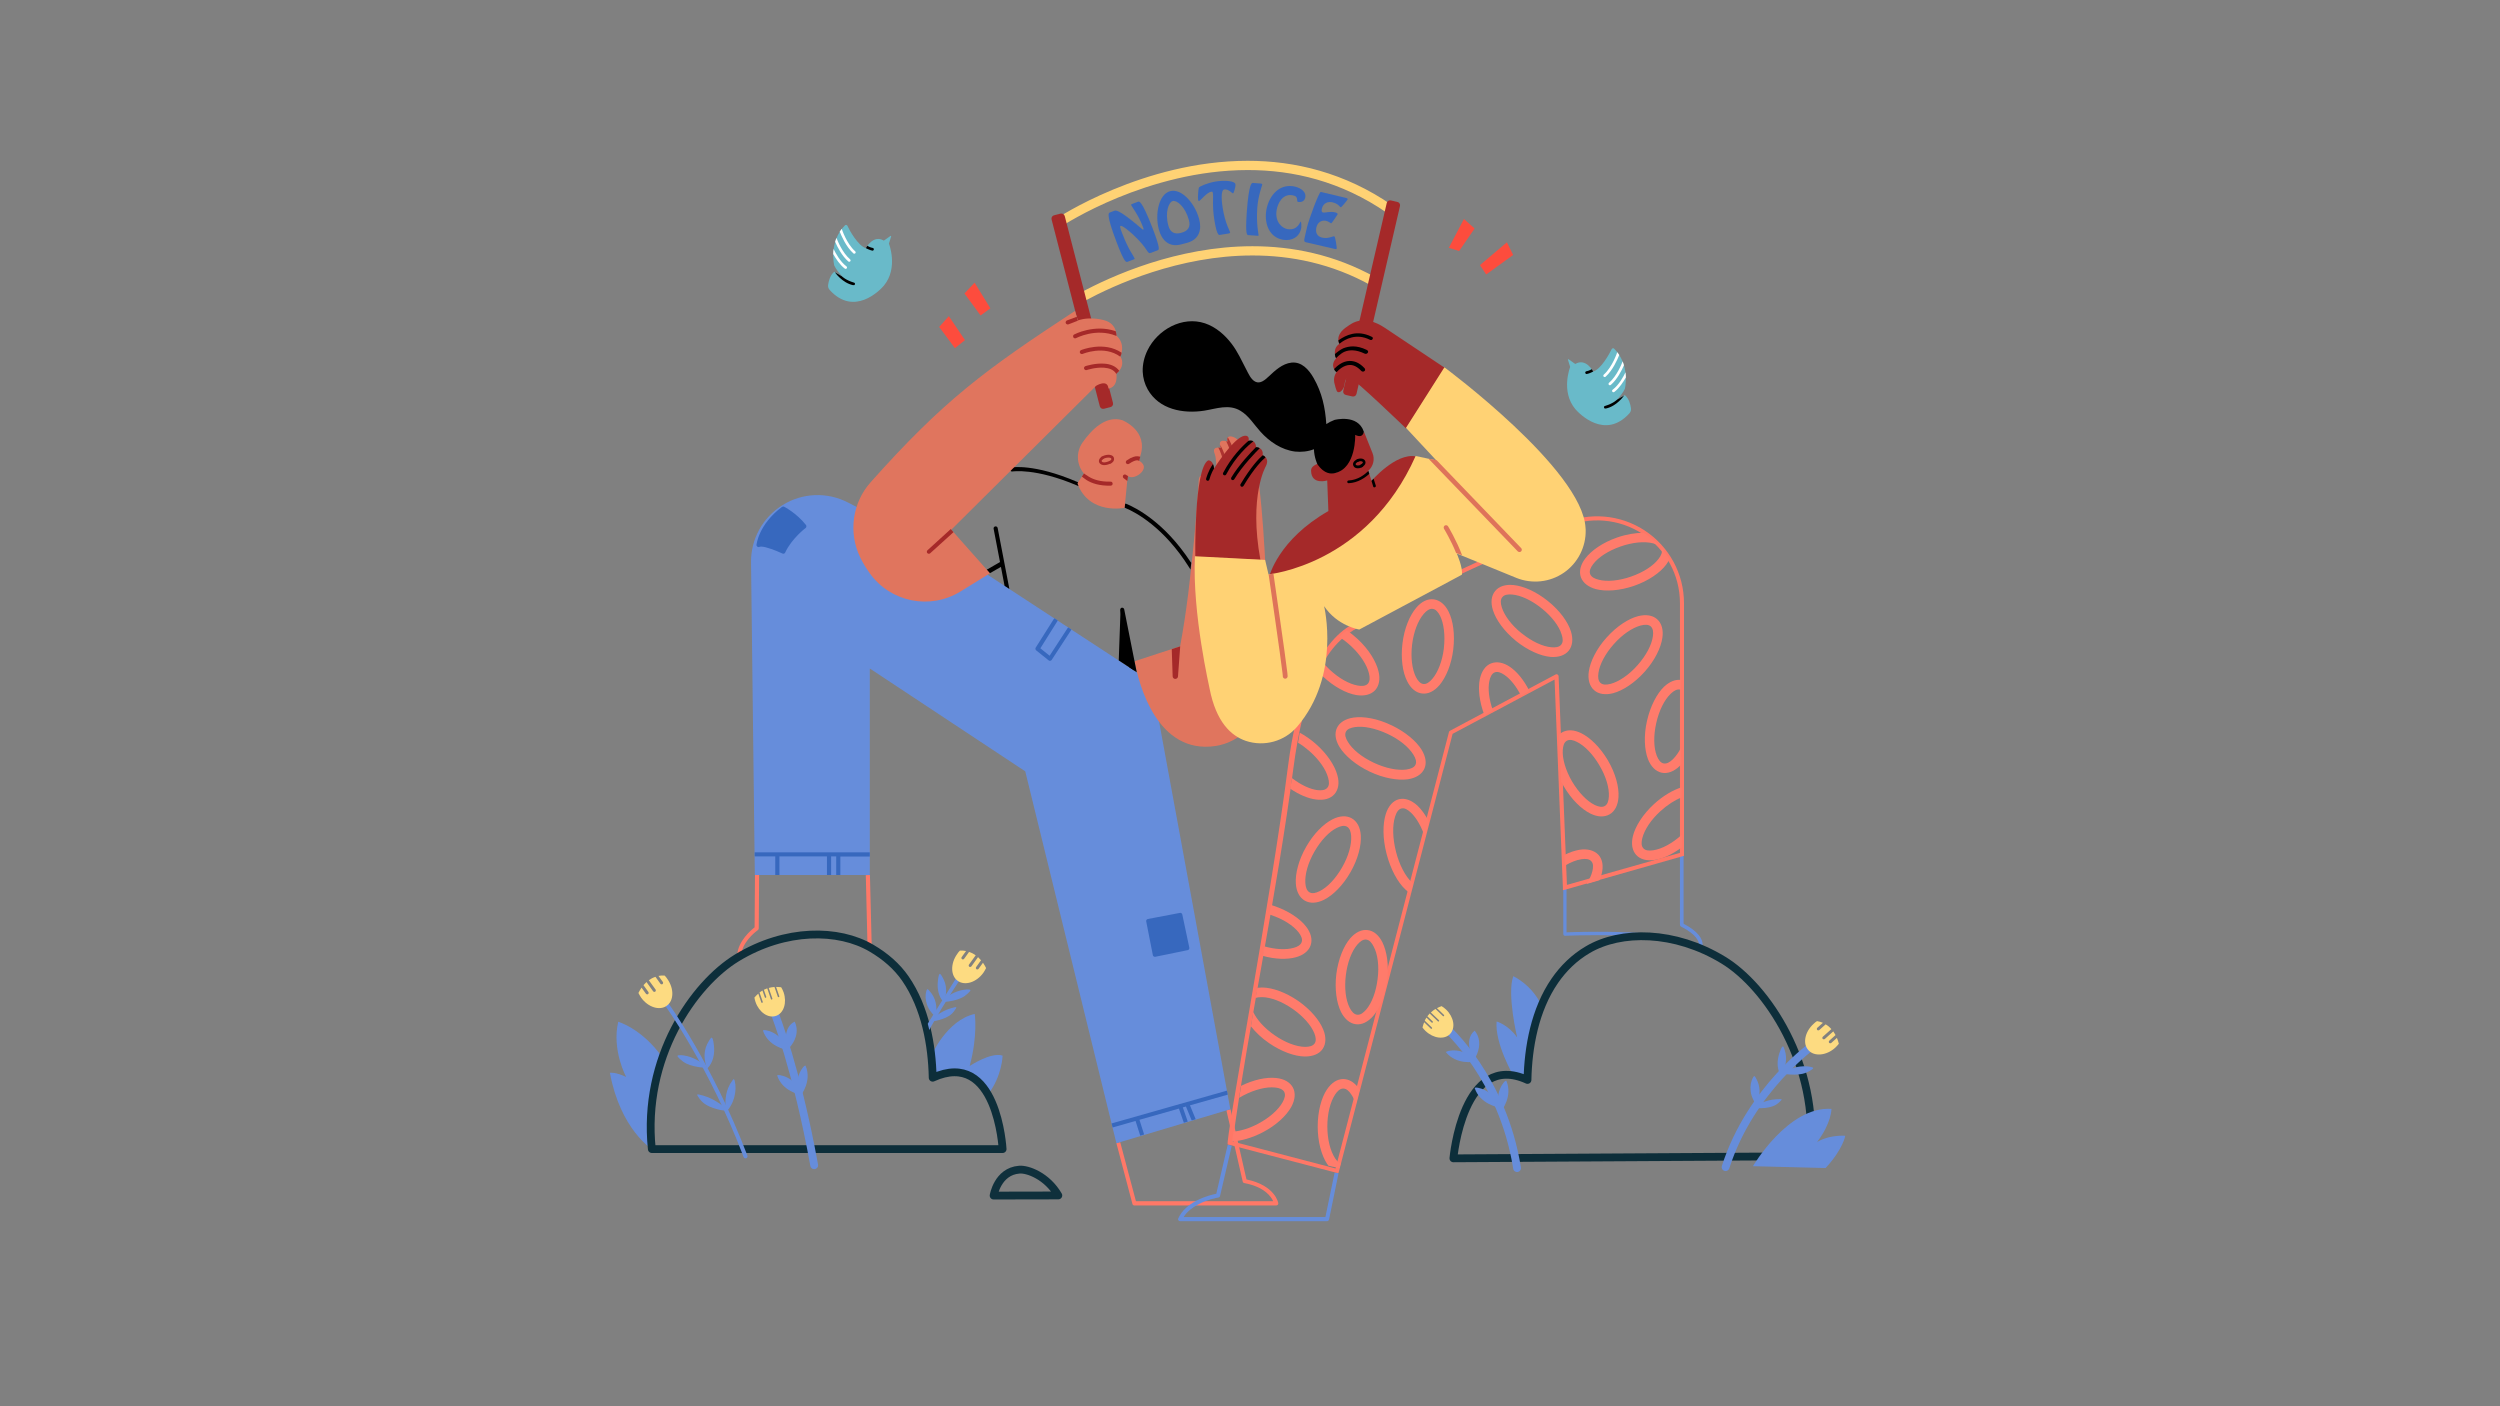 <?xml version="1.0" encoding="utf-8"?>
<!-- Generator: Adobe Illustrator 21.0.2, SVG Export Plug-In . SVG Version: 6.00 Build 0)  -->
<svg version="1.1" id="Layer_1" xmlns:serif="http://www.serif.com/"
	 xmlns="http://www.w3.org/2000/svg" xmlns:xlink="http://www.w3.org/1999/xlink" x="0px" y="0px" viewBox="0 0 1920 1080"
	 style="enable-background:new 0 0 1920 1080;" xml:space="preserve">
<rect x="0" y="0" width="1920" height="1080" fill="#808080" stroke="none"/>
<style type="text/css">
	.st0{fill:#FFD274;}
	.st1{fill:#A52929;}
	.st2{fill:#69BAC9;}
	.st3{fill:#FFFFFF;}
	.st4{fill:#FF7867;}
	.st5{fill:#668DDB;}
	.st6{fill:#3768BE;}
	.st7{fill:#E0755E;}
	.st8{fill:#A52929;fill-opacity:0.86;}
	.st9{fill:#FF7766;}
	.st10{fill:#FF7B6B;}
	.st11{fill:#DE735A;}
	.st12{fill:none;stroke:#0D2E3A;stroke-width:6;stroke-linecap:round;stroke-linejoin:round;stroke-miterlimit:2.287;}
	.st13{fill:none;stroke:#0F303C;stroke-width:6;stroke-linecap:round;stroke-linejoin:round;stroke-miterlimit:2.287;}
	.st14{fill:none;stroke:#668DDB;stroke-width:6;stroke-linecap:round;stroke-linejoin:round;stroke-miterlimit:2.287;}
	.st15{fill:#FDDB81;}
	.st16{fill:#FD4C3D;}
</style>
<g id="SIGN">
	<g>
		<path class="st0" d="M815,174L815,174c0.9-0.6,17.5-11.5,43.5-22.2c26-10.7,61.4-21.2,99.8-21.2c17.3,0,35.2,2.1,53.2,7.3
			c18,5.2,36.1,13.4,53.7,25.6c1.6,1.1,3.8,0.7,4.9-0.9c1.1-1.6,0.7-3.8-0.9-4.9c-18.3-12.7-37.1-21.2-55.8-26.6
			c-18.7-5.4-37.3-7.6-55.1-7.6c-40.3,0-77,11.1-103.7,22.2c-26.7,11.1-43.3,22.2-43.4,22.3c-1.6,1.1-2,3.2-1,4.9
			C811.2,174.6,813.4,175.1,815,174L815,174z"/>
		<path class="st0" d="M832.7,231.3c11.7-6.3,29.9-15.1,52.3-22.3c22.4-7.2,48.8-12.8,76.9-12.8c29.5,0,60.7,6.1,91.1,23
			c1.7,0.9,3.8,0.3,4.8-1.4c0.9-1.7,0.3-3.8-1.4-4.8c-31.6-17.6-64.1-23.9-94.5-23.9c-29,0-56.2,5.8-79,13.1
			c-22.9,7.4-41.5,16.3-53.4,22.8c-1.7,0.9-2.3,3-1.4,4.7C828.8,231.6,831,232.2,832.7,231.3L832.7,231.3z"/>
	</g>
	<g transform="matrix(-0.77,-0.178,-0.258,1.114,2505.63,138.586)">
		<path class="st1" d="M1770.9,298.5c0-1.3-1.5-2.3-3.3-2.3h-6.6c-1.8,0-3.3,1-3.3,2.3V428c0,1.3,1.5,2.3,3.3,2.3h6.6
			c1.8,0,3.3-1,3.3-2.3V298.5z"/>
	</g>
	<g transform="matrix(0.766,-0.197,0.286,1.108,150.538,181.221)">
		<path class="st1" d="M821.6,132.3c0-1.3-1.5-2.3-3.3-2.3h-6.6c-1.8,0-3.3,1-3.3,2.3v129.5c0,1.3,1.5,2.3,3.3,2.3h6.6
			c1.8,0,3.3-1,3.3-2.3V132.3z"/>
	</g>
</g>
<g id="BIRD-2" serif:id="BIRD 2">
	<path class="st2" d="M665,190.6c0,0,5.5-10.7,13.8-5.8c0,0,3.4-2.4,5.1-3.6c0.1-0.1,0.3-0.1,0.4,0c0.1,0.1,0.2,0.3,0.1,0.4
		c-0.6,1.9-1.7,5.5-1.7,5.5s7.4,18.7-3.9,32.3c-3.3,3.9-23,23.8-41.6,3.3c-1-1.1-1.4-2.5-1.2-3.9c0.4-2.8,1.5-7.4,4.7-10.1l6.1,3.6
		c-2.3-2.6-4.6-5.2-6.1-8.4c0,0-4.5-18.1,8.3-30.9c0.2-0.2,0.6-0.3,0.9-0.3c0.3,0.1,0.6,0.3,0.8,0.5
		C652.5,177.1,659,188.8,665,190.6z"/>
	<path class="st3" d="M640.2,191.2c1.5,3.2,5,9.7,9.9,13.4c0.5,0.4,0.5,1,0.2,1.5c-0.4,0.5-1,0.5-1.5,0.2c-3.9-3-6.9-7.7-8.9-11.2
		C639.9,193.7,640,192.4,640.2,191.2z M642.4,182.7c0.7,1.9,4.5,11.4,10.5,16.5c0.4,0.4,0.5,1,0.1,1.5c-0.4,0.4-1,0.5-1.5,0.1
		c-4.9-4.2-8.5-11.3-10.1-15.1C641.6,184.7,642,183.7,642.4,182.7z M646.4,175.8c0,0,0,0.1,0.1,0.1c0,0,3.6,11.2,10.3,17.1
		c0.4,0.4,0.5,1.1,0.1,1.5c-0.4,0.4-1.1,0.5-1.5,0.1c-5.6-5-9.2-13.5-10.5-16.7C645.5,177.1,646,176.4,646.4,175.8z"/>
	<path d="M665,190.6l1.1-1.8c0,0,2.2,1.3,4.1,1.6c0.6,0.1,1,0.6,0.9,1.2c-0.1,0.6-0.6,1-1.2,0.9C667.9,192.1,665,190.6,665,190.6z"
		/>
	<path d="M641.2,209.1c0,0,5.5,8.1,13.9,9.9c0.6,0.1,1.2,0.1,1.4-0.5c0.3-0.5,0.1-1.3-0.5-1.4c-6.7-2-9.4-4.9-9.4-4.9L641.2,209.1z"
		/>
</g>
<g id="BIRD-1" transform="matrix(-1,0,0,1,2672.39,179.726)" serif:id="BIRD 1">
	<path class="st2" d="M1448.8,105.6c0,0,5.5-10.7,13.8-5.8c0,0,3.4-2.4,5.1-3.6c0.1-0.1,0.3-0.1,0.4,0s0.2,0.3,0.1,0.4
		c-0.6,1.9-1.7,5.5-1.7,5.5s7.4,18.7-3.9,32.3c-3.3,3.9-23,23.8-41.6,3.3c-1-1.1-1.4-2.5-1.2-3.9c0.4-2.8,1.5-7.4,4.7-10.1l6.1,3.6
		c-2.3-2.6-4.6-5.2-6.1-8.4c0,0-4.5-18.1,8.3-30.9c0.2-0.2,0.6-0.3,0.9-0.3c0.3,0.1,0.6,0.3,0.8,0.5
		C1436.4,92.1,1442.8,103.8,1448.8,105.6z"/>
	<path class="st3" d="M1424,106.2c1.5,3.2,5,9.7,9.9,13.4c0.5,0.4,0.5,1,0.2,1.5c-0.4,0.5-1,0.5-1.5,0.2c-3.9-3-6.9-7.7-8.9-11.2
		C1423.7,108.7,1423.9,107.5,1424,106.2z M1426.2,97.8c0.7,1.9,4.5,11.4,10.5,16.5c0.4,0.4,0.5,1,0.1,1.5c-0.4,0.4-1,0.5-1.5,0.1
		c-4.9-4.2-8.5-11.3-10.1-15.1C1425.5,99.7,1425.8,98.7,1426.2,97.8z M1430.3,90.8c0,0,0,0.1,0.1,0.1c0,0,3.6,11.2,10.3,17.1
		c0.4,0.4,0.5,1.1,0.1,1.5c-0.4,0.4-1.1,0.5-1.5,0.1c-5.6-5-9.2-13.5-10.5-16.7C1429.3,92.1,1429.8,91.4,1430.3,90.8z"/>
	<path d="M1448.8,105.6l1.1-1.8c0,0,2.2,1.3,4.1,1.6c0.6,0.1,1,0.6,0.9,1.2c-0.1,0.6-0.6,1-1.2,0.9
		C1451.7,107.2,1448.8,105.6,1448.8,105.6z"/>
	<path d="M1425.1,124.1c0,0,5.5,8.1,13.9,9.9c0.6,0.1,1.2,0.1,1.4-0.5c0.3-0.5,0.1-1.3-0.5-1.4c-6.7-2-9.4-4.9-9.4-4.9L1425.1,124.1
		z"/>
</g>
<g id="MAN">
	<g>
		<g transform="matrix(0.966,0,0,1,23.985,-4.294)">
			<path class="st4" d="M575.1,716.5l0.3-40.2h3.3l-0.3,41c0,0.5-0.3,1-0.7,1.3c0,0-10.2,6.8-12.7,16.2
				c22.3-10.3,37.2-14.1,57.7-14.8c13.8-0.5,27.5,2.8,42.1,8.3l-1.3-51.9l3.3-0.1l1.4,54.3c0,0.5-0.2,1-0.7,1.3
				c-0.5,0.3-1,0.4-1.5,0.2c-15.1-5.8-29-9.5-43.1-8.9c-20.9,0.8-35.9,4.8-59.3,15.9c-0.5,0.2-1.2,0.2-1.6-0.1
				c-0.5-0.3-0.8-0.9-0.7-1.4C562,727,572.3,718.6,575.1,716.5z"/>
		</g>
		<path class="st4" d="M977.8,922.5c-1.6-3.5-6.7-11-22.2-13.9c-0.6-0.1-1.1-0.6-1.2-1.2l-12.5-54.6l3.1-0.9l12.3,53.9
			c22.2,4.6,24.4,18.1,24.4,18.1c0.1,0.5,0,0.9-0.3,1.3c-0.3,0.4-0.7,0.6-1.2,0.6H871.2c-0.7,0-1.4-0.5-1.5-1.2L857.4,878l2.9-0.9
			l12.1,45.4H977.8z"/>
	</g>
	<g>
		<path class="st5" d="M579.7,672H668V513.4l119.4,79l70,285.6l87.5-26.1l-60.3-328l-127.7-83.5c0,0-56-28.9-105.7-54.5
			c-15.9-8.2-34.9-7.5-50.2,2c-15.2,9.4-24.4,26.1-24.2,44C578,528.1,579.7,672,579.7,672z"/>
		<path class="st6" d="M809.7,474.8l2.7,1.7l-13.4,21.4l7.1,5.7l14.2-21.8l2.6,1.7l-15.2,23.3c-0.2,0.4-0.6,0.6-1.1,0.7
			c-0.4,0.1-0.9,0-1.2-0.3l-9.6-7.7c-0.6-0.5-0.8-1.4-0.4-2.1L809.7,474.8L809.7,474.8z"/>
		<path class="st6" d="M602.3,389.2c-0.5-0.3-1.2-0.2-1.7,0.1c-18.2,13.6-19.6,29.1-19.6,29.1c-0.1,0.6,0.2,1.1,0.7,1.5
			c0.5,0.3,1.1,0.4,1.6,0.1c0.4-0.2,0.9-0.2,1.6-0.2c0.9,0.1,2,0.2,3.1,0.5c5.6,1.4,12.9,4.8,12.9,4.8c0.4,0.2,0.8,0.2,1.2,0.1
			c0.4-0.1,0.7-0.4,0.9-0.8c5-10.8,15.7-18.9,15.7-18.9c0.3-0.3,0.6-0.6,0.6-1.1c0.1-0.4-0.1-0.9-0.3-1.2
			C611.7,394,602.3,389.2,602.3,389.2z M601.8,392.5c-12.4,9.5-16.1,19.8-17.1,24.1c1.2,0,2.6,0.2,4.2,0.6c4.3,1.1,9.6,3.3,12.1,4.4
			c4.3-8.5,11.8-15.2,14.7-17.7C610.2,397.7,604,393.8,601.8,392.5z"/>
		<path class="st6" d="M579.6,657.8l0-3.2H668v3.2h-22.6V672h-3.2v-14.3h-3.9V672h-3.2v-14.3h-36.5V672h-3.2v-14.3H579.6z"/>
		<path class="st6" d="M942.3,837.6l0.6,3.1l-29,8.2l4.4,10.7l-3.1,0.9l-4.4-10.7l-2.4,0.7l3.8,10.9l-3,0.9l-3.8-10.9l-30.3,8.6
			l3.6,11.3l-3,0.9l-3.6-11.3l-17.6,5l-0.8-3.1L942.3,837.6z"/>
		<path class="st6" d="M881.5,705.8c-0.4,0.1-0.8,0.3-1,0.7c-0.2,0.3-0.3,0.8-0.2,1.2l5.1,25.9c0.1,0.4,0.3,0.8,0.7,1
			c0.4,0.2,0.8,0.3,1.2,0.2l24.9-5.1c0.4-0.1,0.8-0.3,1-0.7c0.2-0.4,0.3-0.8,0.2-1.2l-5.4-25.5c-0.2-0.8-1-1.4-1.8-1.2L881.5,705.8z
			 M883.6,708.6l4.4,22.8l21.8-4.5l-4.7-22.4L883.6,708.6z"/>
	</g>
	<g>
		<path class="st7" d="M871.4,507.8c3.1,17.6,17.3,72,62.3,65.1c15.4-2.4,42.6-15.8,40.7-71c-2-59.1-3.2-100.4-9.4-145.9
			c-0.9-7-3.4-13.7-6.4-17.6c-2.8-3.7-6.2-2.9-4.9,2.3c-6.1-7.3-12.9-7-10.9-1.5c0,0-8.4-3.4-5.3,4.8c0,0-7.2-1.9-4.6,4.6
			c2.3,5.8,0.9,26.3-0.2,27.4c-1.5,1.5-2.2-5.7-7.6-9.9c-1.7-1.3-4.7-2.2-4.6,5c0,0-4.7,76.2-14.2,125.3L871.4,507.8z"/>
		<path class="st1" d="M942,387.1c-0.8-1.6-1.8-3.2-2.8-4.5c-1.5-2-3.3-3.6-5.2-5.1c-0.1-0.1-2-1.4-2-1.4c0.7,0.4,1.1-0.6,1.2-1.4
			c0.2,0.2,1.9,1.2,2,1.3c2.1,1.6,4,3.3,5.6,5.4c0.9,1.2,1.8,2.5,2.6,3.9c2.4-2.8,6-4.9,9.6-5.3c0.5-0.1,1,0.3,1.1,0.9
			c0.1,0.5-0.3,1-0.9,1.1c-3.4,0.4-6.8,2.4-8.9,5.3c0.4,1.1,0.8,2.2,0.9,3.2c0.1,0.7-0.1,2.4-0.6,3.4c-0.3,0.5-0.7,0.8-1.2,1
			c-0.5,0.1-1,0.1-1.7-0.4c-0.9-0.6-1.3-1.7-1.2-2.8c0.1-1.3,0.7-2.9,1.1-3.7C941.7,387.7,941.8,387.4,942,387.1z M942.9,389.4
			c-0.3,0.7-0.6,1.5-0.6,2.3c0,0.5,0,0.9,0.4,1.1c0,0,0.1,0,0.1,0.1c0.1-0.1,0.1-0.2,0.2-0.3c0.2-0.6,0.3-1.5,0.2-1.9
			C943.2,390.3,943.1,389.9,942.9,389.4z"/>
		<path class="st8" d="M937.6,344l-0.6-2.4c0,0,5.6,8.2,7.3,25.2c0.1,0.7-0.4,1.4-1.2,1.5c-0.7,0.1-1.4-0.4-1.5-1.2
			c-1.1-14.2-5.8-23.7-6.1-23.4L937.6,344z"/>
		<path class="st8" d="M943,335.9c-0.6,0.8-0.5,2-0.1,3.3l-1.2-0.4c0,0,7,13.7,7.3,27.3c0,0.7,0.6,1.3,1.3,1.3
			c0.7,0,1.3-0.6,1.3-1.3C951.3,349.8,943,335.9,943,335.9z"/>
		<path class="st8" d="M953.5,337.8c-0.1,0.5,0,1.5,0.2,2.9c-0.8-1.3-1.9-2.2-3-3c0,0,6,18.6,6.5,28.4c0,0.7,0.7,1.3,1.4,1.2
			c0.7,0,1.3-0.7,1.2-1.4C959.4,356.5,953.5,337.8,953.5,337.8z"/>
		<path class="st1" d="M899.9,498.5c0,0,0.3,9.5,0.7,20.9c0,1.1,0.9,2,2,2c1.1,0,2-0.8,2.1-1.9c0.9-12.4,1.7-23.1,1.7-23.1
			L899.9,498.5z"/>
	</g>
	<g>
		<path class="st7" d="M827.4,371.2l5-7.5c0,0-0.2-0.3-0.6-0.8c-5.1-6.7-5.3-16-0.5-22.9c6.8-9.8,17.8-21.2,30.6-17.3
			c0,0,20.4,7.9,13.8,27.6l-0.8,3.6c0,0,7.5,3.7,0.8,9.8c0,0-5.3,4.7-9.6,1.9l-2.4,24.4C863.8,390,836.5,395.8,827.4,371.2z"/>
		<path class="st1" d="M832.5,363.6l-1.6,2.4c0,0,2.2,1.8,3.6,2.7c4,2.5,9.9,4.5,18.5,4.3c0.9,0,1.6-0.8,1.5-1.6
			c0-0.9-0.8-1.6-1.6-1.5c-7.7,0.2-13.1-1.6-16.7-3.8C834.8,365.3,832.5,363.6,832.5,363.6z"/>
		<path class="st1" d="M874.9,354l0.8-3.2c0,0-1.3-0.4-2.1-0.4c-1.9-0.1-4.5,0.6-8.3,3.2c-0.7,0.5-0.9,1.5-0.4,2.2
			c0.5,0.7,1.5,0.9,2.2,0.4c3-2,4.9-2.7,6.4-2.7C874.2,353.6,874.9,354,874.9,354z"/>
		<path class="st1" d="M862.9,367.2l2.9,2.2l0.5-3.8l-1.4-0.8c-0.6-0.6-1.6-0.5-2.2,0.1C862.2,365.6,862.2,366.6,862.9,367.2z"/>
		<g transform="matrix(0.878,0,0,0.782,141.425,146.712)">
			<path class="st1" d="M802.4,261.1c-1.8,1.3-3.1,4.1-1.6,6.2c1,1.4,2.5,1.9,4.1,1.9c2.1,0,4.4-1,5.8-1.7c0.6-0.3,0.9-1.1,0.6-1.8
				c-0.3-0.7-1-1-1.6-0.7c-1.2,0.6-3.1,1.4-4.8,1.5c-0.9,0-1.7-0.1-2.2-0.9c-0.2-0.3-0.2-0.6-0.1-0.9c0.2-0.5,0.6-1,1.1-1.3
				c0.6-0.4,0.7-1.2,0.4-1.9C803.7,260.8,802.9,260.7,802.4,261.1z"/>
			<path class="st1" d="M810.7,267.4c3.5-1.8,3.1-5.5,1.7-7c-1-1-2.5-1.4-4.1-1.4c-2.2,0.1-4.6,1-5.9,2c-0.6,0.4-0.7,1.2-0.4,1.9
				c0.4,0.6,1.1,0.8,1.7,0.4c1.1-0.8,3-1.5,4.7-1.5c0.9,0,1.8,0.1,2.4,0.7c0.5,0.6,0.3,1.8-1.1,2.5c-0.6,0.3-0.9,1.1-0.6,1.8
				C809.4,267.4,810.1,267.7,810.7,267.4z"/>
		</g>
	</g>
	<g>
		<path d="M777.6,362.1c0,0,17.5-2.9,49.7,10.8c0.3,0.1,1,0.5,1,0.5l-0.8-2.2l0.5-0.8c0,0-0.5-0.2-0.7-0.3
			c-33.4-14.3-50.3-11.1-50.3-11.1c-0.9,0.2-1.4,1-1.2,1.9C775.9,361.7,776.8,362.3,777.6,362.1z"/>
		<path d="M864.1,386.8l-0.3,3.2c0,0,0.4,0.2,0.6,0.2c7.7,3.2,29.4,14.6,48.9,45.6c0.3,0.5,1,1.6,1,1.6l0.6-5.2c0,0-0.3-0.4-0.6-0.7
			c-20.2-30.7-42.1-41.6-49.4-44.6C864.7,387,864.1,386.8,864.1,386.8z"/>
		<path d="M760.1,440.3l9.8-5.6c0.7-0.5,0.8-1.5,0.3-2.2c-0.5-0.7-1.4-1.5-2.1-0.9l-10.4,6L760.1,440.3z"/>
		<path d="M763.1,406.1l8.4,43.8l3.7,2.4l-9-46.8c-0.2-0.9-1-1.4-1.9-1.2C763.5,404.4,762.9,405.3,763.1,406.1z"/>
		<path d="M860.4,468.5l6.9,44l5.7,3.8l-9.6-48.3c-0.2-0.9-1-1.4-1.8-1.3C860.8,466.8,860.2,467.6,860.4,468.5z"/>
		<path d="M859.2,507.2l1.4-39.5c5.4,14.7,7.9,31.4,10.6,47.3C867.2,512.4,863.2,509.9,859.2,507.2z"/>
	</g>
	<g>
		<path class="st7" d="M825.6,238.8c-69.5,45.5-101,68.8-156.9,131.5c-14.1,15.8-17.3,38.6-8.1,57.7c1.9,4,4.4,8.1,7.4,12.3
			c0,0,0,0,0,0c15.9,22.2,46.3,28.3,69.6,14c12.1-7.4,22.7-14,22.7-14l-29.7-33.5l111.2-110.5c0,0,8.8-5.5,9.5,2.1
			c0,0,7.3-0.3,6.1-11.5c0,0,7.5-5.3,3.1-13.2c0,0,4.4-9.4-3.1-15.9c0,0,0.5-9-8.9-11.7c0,0-10.4-3.5-20.7,0L825.6,238.8z"/>
		<path class="st1" d="M730.2,406.3l2.1,2.4l-17.9,16.2c-0.6,0.6-1.6,0.5-2.2-0.1c-0.6-0.6-0.5-1.6,0.1-2.2L730.2,406.3z"/>
		<path class="st1" d="M857.4,287.3c-1.9-3.4-5.6-4.6-9.4-4.9c-6.6-0.5-13.4,1.8-13.4,1.8c-0.8,0.3-1.7-0.2-2-1
			c-0.3-0.8,0.2-1.7,1-2c0,0,7.5-2.5,14.7-1.9c4.4,0.3,8.7,1.9,11.3,5.5c-0.8,0.9-2.1,2.1-2.1,2.1V287.3z M860.3,273.9
			c-12.4-9.1-28.8-2.1-28.8-2.1c-0.8,0.3-1.7,0-2.1-0.8c-0.3-0.8,0-1.7,0.8-2.1c0,0,17.5-7.3,31.2,2
			C861.3,271.7,860.9,273.2,860.3,273.9z M857.4,258c-15.7-6.5-31,1.7-31,1.7c-0.8,0.4-1.7,0.1-2.1-0.7c-0.4-0.8-0.1-1.7,0.6-2.1
			c0,0,15.6-8.3,32-2.5C857.1,255.2,857.6,257,857.4,258z M826.9,243.3c0.2,0.8,0.7,2.5,0.9,3l-7.2,2.8c-0.8,0.3-1.7-0.1-2.1-0.9
			c-0.3-0.8,0.1-1.7,0.9-2.1L826.9,243.3z"/>
	</g>
</g>
<g id="GIRL">
	<g>
		<path class="st1" d="M1032.6,295.3c-0.2,1.8-1,3.5-2.3,4.8c-1,1-2.2,1.6-3.3,0.7c-0.7-0.6-1.8-4.9-2.2-6.6c0,0-1.3-4.2,1.7-8.5
			c0,0-5.8-4.2-0.4-10.5c0,0-3.4-7,2.5-11.1c0,0-4.1-6.8,6.2-13.4c3-2,12.1-10,28.8,1.1l46,30.7l-29.7,46.6c0,0-39.5-38.1-42.9-38.7
			C1037,290.3,1033.3,288.3,1032.6,295.3z"/>
		<path d="M1024.6,283.4c2.3-2.4,6.5-6.1,11.9-6.2c3.5,0,7.2,1.1,11.3,5.4c0.7,0.7,0.9,1.6,0.2,2.3c-0.7,0.7-1.9,0.7-2.6-0.1
			c-3.1-3.3-6.1-4.6-8.8-4.5c-4.5,0.1-8.3,3.5-10.1,5.5C1025,284.8,1024.9,284.2,1024.6,283.4z M1025.2,271.9
			c0.1,1.6,0.2,1.9,0.9,3.2c0,0,3.4-3.7,6.6-5c3.7-1.5,8.8-1.7,15.4,1.5c0.9,0.4,2,0.1,2.5-0.9c0.4-0.9-0.1-1.5-1-2
			c-7.9-3.8-13.6-2.9-18-1.2C1029,268.6,1025.2,271.9,1025.2,271.9z M1027.9,261.3c0.1,1.6,0.2,1.1,0.7,2.7c0,0,0.4-0.2,0.5-0.3
			c4-3.2,12.5-8,22.9-2.8c0.9,0.5,1.8,0.3,2.2-0.6c0.5-0.9-0.1-1.4-1-1.8c-11-5.4-19.6-1-24.7,2.5
			C1028.3,261,1027.9,261.3,1027.9,261.3z"/>
	</g>
	<g>
		<path class="st1" d="M918,427.8c0,0-1.1-67.6,9.8-74.2c0,0,3.8-0.8,4.6,6.2c0,0,13.5-21.5,22.1-24.8c1.3-0.5,5.4-1.2,4.4,3.6
			c0,0,5.2-1.8,5.8,4.8c0,0,5.9,0.1,5,6.3c0,0,5.7,1.8,2.5,8.3c0,0-13.3,22.6-4.2,72L918,427.8z"/>
		<path d="M969.7,349.7c0.3,0,1.5,0.4,2.2,1.6c-2.1,1.7-8.3,7.5-16.9,21.9c-0.4,0.6-1.2,0.8-1.8,0.5c-0.6-0.4-0.8-1.2-0.5-1.8
			C960.8,358.4,966.9,352.1,969.7,349.7z M931.6,356.4c0.4,0.9,0.7,2.4,0.8,3.4c-2.5,4-3.6,8.5-3.6,8.5c-0.2,0.7-0.9,1.1-1.6,0.9
			c-0.7-0.2-1.1-0.9-0.9-1.6c0,0,1.6-6.1,5-10.8C931.3,356.8,931.6,356.5,931.6,356.4z M964.6,343.4c0.4,0,1.8,0.1,2.9,0.8
			c-2.7,2.7-13.3,13.4-19.6,23.9c-0.4,0.6-1.2,0.8-1.8,0.5c-0.6-0.4-0.8-1.2-0.5-1.8C951.4,357.1,960.7,347.3,964.6,343.4z
			 M958.9,338.5c0.5-0.1,2.7-0.5,3.6,0.5c-3.8,2.9-13.4,11.4-20.8,25.4c-0.3,0.6-1.1,0.9-1.8,0.5c-0.6-0.3-0.9-1.1-0.5-1.8
			C945.9,350.7,954.2,342.5,958.9,338.5z"/>
	</g>
	<g>
		<path class="st1" d="M1087.3,350.5c0,0-20.9,72.5-112.5,92.2c0,0,6.8-28.2,45.4-50.2l-0.9-23.5c0,0-12.2,3.8-12.4-7.5
			c-0.1-3.2,3.2-4.5,5.6-5.6c0,0,5.4,10.8,15.5,6.4c4-1.8,11.4-11.9,12.8-28.5c0,0,6,2.3,6.6-2.5c0,0,3.8,9.5,6.7,16.7
			c1.9,4.7,0.6,10.1-3.2,13.5l2.4,7.8C1053.3,369.4,1071.9,347.6,1087.3,350.5z"/>
		<path d="M1042.2,352.8c-0.9,0.4-1.8,1-2.4,1.8c-0.7,1-1,2.1-0.3,3.3c0.5,1,1.5,1.6,2.6,1.7c1.4,0.2,3.1-0.2,4.1-0.9
			c0.5-0.3,0.6-1,0.3-1.5c-0.3-0.5-1-0.6-1.5-0.3c-0.5,0.4-1.4,0.6-2.2,0.6c-0.6,0-1.3-0.2-1.6-0.7c-0.2-0.4-0.1-0.7,0.2-1
			c0.4-0.5,1-0.9,1.6-1.2c0.5-0.2,0.8-0.9,0.5-1.4C1043.4,352.8,1042.8,352.5,1042.2,352.8z"/>
		<path d="M1046.2,358.7c0.5-0.3,1.3-0.9,1.8-1.6c0.7-0.9,1-2,0.4-3.2c-0.4-0.8-1.1-1.3-2.1-1.6c-1.2-0.3-2.7-0.2-4,0.4
			c-0.5,0.2-0.8,0.9-0.5,1.4c0.2,0.5,0.9,0.8,1.4,0.5c0.8-0.4,1.8-0.5,2.6-0.3c0.3,0.1,0.6,0.2,0.8,0.5c0.2,0.4,0,0.7-0.2,0.9
			c-0.4,0.5-0.9,0.9-1.3,1.1c-0.5,0.3-0.6,1-0.3,1.5C1045.1,358.9,1045.7,359,1046.2,358.7z"/>
		<path d="M1050.9,361.7l0.7,2.2c-3.1,2.9-8.7,6.9-15.8,7.2c-0.6,0-1.1-0.4-1.1-1c0-0.6,0.4-1.1,1-1.1
			C1042.8,368.7,1048.2,364.4,1050.9,361.7z"/>
		<path d="M1054.6,373.6l-1.3-4.3c0,0,0.7-0.7,1.6-1.7l1.7,5.3c0.2,0.6-0.1,1.1-0.7,1.3C1055.3,374.5,1054.7,374.2,1054.6,373.6z"/>
		<path d="M1009.1,345c-4.5,1.8-9.7,2.3-14.5,1.8c-10.4-1.3-19.7-7.6-26.6-15.3c-5-5.5-8.8-12.1-15.3-16c-8.9-5.4-18.5-1.6-27.9-0.1
			c-16.2,2.5-34.7-0.9-43.4-16.4c-2.3-4.1-3.6-8.8-3.8-13.5c-0.2-5.7,1.2-11.4,3.7-16.5c7.7-15.8,26.7-26.5,44.1-20.7
			c8.3,2.8,15.2,8.8,20.4,15.6c4.7,6.1,7.8,13.1,11.3,19.8c1.7,3.2,3.5,7.6,6.9,9.4c3.9,2,7.6-1.4,10.3-3.9
			c4.9-4.6,10.5-9.9,17.5-10.7c7.9-0.9,13.4,5.4,17,11.7c6.5,11.3,9,22.9,9.8,35.5c1.8-1.2,3.9-2.3,6.3-3.2c0,0,17.9-4.8,22.5,9
			c0,0-0.3,5.6-6.6,2.5c0,0,0.9,25.4-15.4,29.3c-2.7,0.7-8.2,1.2-13.7-6.9C1011.7,356.4,1009.3,351.4,1009.1,345z"/>
	</g>
	<g>
		<g>
			<g>
				<path class="st5" d="M1200.6,681.8v35.5c0,0.4,0.2,0.8,0.4,1c0.3,0.3,0.7,0.4,1,0.4c0,0,0.6,0,1.8-0.1
					c3.6-0.1,12.1-0.4,22.8-0.4c13.4,0,30.4,0.4,45.2,2c7.4,0.8,14.4,1.9,20.1,3.4c5.7,1.5,10.2,3.4,12.7,5.6
					c0.3,0.3,0.7,0.4,1.1,0.3c0.4-0.1,0.8-0.3,1-0.6c0.1-0.2,0.9-1.4,0.9-3.5c0-1.9-0.7-4.5-3-7.3c-2.3-2.8-6.1-5.9-12.4-9.1
					l-0.6,1.3h1.4v-54.1c0-0.8-0.6-1.4-1.4-1.4c-0.8,0-1.4,0.6-1.4,1.4l0,54.1c0,0.5,0.3,1,0.8,1.3c6.1,3.1,9.6,6,11.5,8.4
					c1.9,2.4,2.3,4.2,2.3,5.5c0,0.7-0.1,1.2-0.3,1.6c-0.1,0.2-0.1,0.3-0.2,0.4l0,0.1l0,0l0.7,0.5l-0.7-0.5l0,0l0.7,0.5l-0.7-0.5
					l1.2,0.8l0.9-1.1c-3.1-2.7-7.9-4.6-13.9-6.2c-8.9-2.3-20.3-3.7-32.1-4.5c-11.8-0.8-23.8-1-34-1c-14.3,0-24.7,0.5-24.8,0.5
					l0.1,1.4h1.4v-35.5c0-0.8-0.6-1.4-1.4-1.4C1201.3,680.4,1200.6,681,1200.6,681.8L1200.6,681.8z"/>
			</g>
			<path class="st5" d="M934.1,916.8l8.8-37.6c1.2,0.2,2.2,0.5,3.1,0.7l-9,38.6c-0.1,0.6-0.7,1.1-1.3,1.2c0,0-7.9,1.2-15.5,5.3
				c-4.3,2.3-8.5,5.4-11.2,9.7h108.9l7.1-34.2l3,0.6l-7.3,35.5c-0.2,0.7-0.8,1.3-1.6,1.3H906.3c-0.5,0-1-0.3-1.3-0.7
				c-0.3-0.4-0.3-1-0.1-1.5c2.8-6.2,8.2-10.5,13.8-13.5C925.1,918.8,931.6,917.3,934.1,916.8z"/>
		</g>
		<path class="st9" d="M1290.2,655V463.2c0-21.4-10.8-41.4-28.8-53.2c-17.9-11.7-40.6-13.6-60.2-5c-39.7,17.4-86.1,39.1-86.1,39.1
			c-0.8,0.3-1.7,0-2.1-0.8c-0.3-0.8,0-1.7,0.8-2.1c0,0,46.4-21.7,86.1-39.1c20.6-9,44.4-7,63.2,5.3c18.8,12.3,30.2,33.3,30.2,55.8
			v192.9c0,0.3,0,1.2,0,1.2s-0.8,0.2-1.2,0.3l-89.8,25.6c-0.5,0.1-2,0.5-2,0.5s0-1.5,0-2l-6.4-159.8l-78.3,41.7l-87.3,336
			c-0.1,0.4-0.4,1.3-0.4,1.3s-1.1-0.1-1.5-0.2l-81.9-21.4l-1.6-0.3c-2.3-2.1,33.7-191.3,46.2-289.9
			c13.6-106.7,56.8-112.6,57.3-112.1c0.9-0.1,1.6,0.6,1.7,1.4c0.1,0.9-0.6,1.6-1.4,1.7c0,0-12.8,5.1-23.2,18.1
			c-10.9,13.6-23.3,39.8-30,90.5c-13.1,99.7-34.9,200-46.8,288l79,20.7l87.1-335.2c0.1-0.4,0.4-0.8,0.8-1l81.1-43.2
			c0.5-0.3,1.1-0.2,1.5,0c0.5,0.3,0.8,0.8,0.8,1.3l6.4,160.3L1290.2,655z"/>
		<g>
			<path class="st10" d="M1024.9,609.9c3-3.5,3.9-8.6,2.2-14.6c-2-7.4-7.9-16.4-16.7-24.1c-4-3.5-8.2-6.3-12.2-8.5l-1.3,7.7
				c2.9,1.7,5.8,3.9,8.7,6.4c7.5,6.6,12.7,14.1,14.4,20.5c0.9,3.2,1,6-0.7,7.8c-1.6,1.8-4.4,2.1-7.7,1.7c-5.7-0.8-12.6-4-19.3-9.2
				l-1.4,8.1c6.9,4.7,13.9,7.6,19.7,8.3C1016.9,614.9,1021.9,613.3,1024.9,609.9z"/>
			<path class="st10" d="M1038.2,628.5c-4-2.3-9.2-2.1-14.8,0.7c-6.9,3.5-14.5,11-20.3,21.2c-5.8,10.1-8.4,20.6-7.9,28.2
				c0.4,6.2,2.9,10.8,6.9,13.1c4,2.3,9.2,2.1,14.8-0.7c6.9-3.5,14.5-11,20.3-21.2c5.8-10.1,8.4-20.6,7.9-28.2
				C1044.7,635.4,1042.2,630.8,1038.2,628.5z M1030.7,666.2c-5,8.7-11.3,15.3-17.2,18.2c-3,1.5-5.7,2.1-7.8,0.9
				c-2.1-1.2-3-3.9-3.2-7.2c-0.4-6.6,2-15.4,7-24.1s11.3-15.3,17.2-18.2c3-1.5,5.7-2.1,7.8-0.9c2.1,1.2,3,3.9,3.2,7.2
				C1038.1,648.7,1035.7,657.5,1030.7,666.2z"/>
			<path class="st10" d="M1272.7,475.6c-3.4-3.1-8.6-3.9-14.6-2.4c-7.4,1.9-16.4,7.7-24.1,16.3l-0.2,0.2c-7.8,8.7-12.5,18.4-13.6,26
				c-0.9,6.2,0.6,11.2,4,14.3c3.4,3.1,8.6,3.9,14.6,2.4c7.5-2,16.5-7.8,24.3-16.5s12.5-18.4,13.6-26
				C1277.6,483.7,1276.2,478.7,1272.7,475.6z M1269.4,488.8c-0.9,6.5-5.2,14.7-11.8,22.1c-6.6,7.5-14.3,12.6-20.6,14.3
				c-3.2,0.8-6,0.9-7.8-0.7c-1.8-1.6-2.1-4.4-1.6-7.7c0.9-6.5,5.2-14.7,11.8-22.1c6.6-7.5,14.3-12.6,20.6-14.3
				c3.2-0.8,6-0.9,7.8,0.7C1269.6,482.8,1269.9,485.6,1269.4,488.8z"/>
			<path class="st10" d="M1225.8,452.5c7.5,1.9,18.2,1.2,29.2-2.6c11-3.8,19.9-10,24.5-16.1c1.1-1.5,2-2.9,2.6-4.4
				c-4.3-6.9-10.6-14.4-19.8-20.2c-6.1,0-13.1,1.1-20.3,3.6c-11,3.8-19.9,10-24.5,16.1c-3.8,5-4.9,10.1-3.4,14.4
				C1215.7,447.6,1219.8,450.9,1225.8,452.5z M1223.5,433.3c4-5.3,11.6-10.3,21.1-13.6c9.4-3.3,18.6-4.1,25-2.4
				c3.2,0.8,5.7,2.1,6.5,4.4c0.8,2.3-0.3,4.9-2.3,7.5c-4,5.3-11.6,10.3-21.1,13.6c-9.4,3.3-18.6,4.1-25,2.4
				c-3.2-0.8-5.7-2.1-6.5-4.4C1220.4,438.5,1221.5,436,1223.5,433.3z"/>
			<path class="st10" d="M1016,519.5c8.5,8,18,13,25.6,14.3c6.1,1,11.2-0.3,14.4-3.6c3.1-3.4,4.2-8.5,2.7-14.6
				c-1.8-7.5-7.3-16.7-15.9-24.7c-2.7-2.5-5.5-4.8-8.4-6.7c-1.9,1.3-3.9,2.9-6,4.9c3.1,1.9,6.3,4.4,9.3,7.2
				c7.3,6.8,12.2,14.6,13.7,21c0.8,3.2,0.7,6-0.9,7.8c-1.7,1.8-4.5,2-7.7,1.4c-6.5-1.1-14.5-5.5-21.8-12.4c-2.3-2.2-4.4-4.5-6.3-6.8
				c-1.2,2.2-2.4,4.6-3.6,7.2C1012.7,516.2,1014.3,517.9,1016,519.5z"/>
			<path class="st10" d="M1188.4,437.1c5.7-2.5,9.2-6.4,10-10.9c0.8-4.5-1.2-9.4-5.7-13.7c-1.2-1.1-2.6-2.3-4.2-3.3l-8.1,3.7
				c2.9,1.5,5.3,3.1,7.2,4.9c2.4,2.3,3.9,4.6,3.5,7c-0.4,2.4-2.7,4.1-5.7,5.4c-6,2.7-15.2,3.4-25,1.7c-4.9-0.8-9.4-2.2-13.2-3.9
				l-8.5,3.9c5.5,3.2,12.5,5.9,20.5,7.2C1170.6,441.3,1181.3,440.2,1188.4,437.1z"/>
			<path class="st10" d="M1039.5,551.1c-6.2,0.9-10.7,3.7-12.7,7.9c-2,4.2-1.3,9.4,2,14.8c4.1,6.6,12.4,13.7,23.1,18.8
				c10.7,5.1,21.5,6.9,29.2,5.9c6.2-0.9,10.7-3.7,12.7-7.9c2-4.2,1.3-9.4-2-14.8c-4.1-6.6-12.4-13.7-23.1-18.8l-0.3-0.1
				C1057.8,551.8,1047.2,550,1039.5,551.1z M1065.6,563.6c9.2,4.3,16.4,10.3,19.9,16c1.8,2.9,2.6,5.5,1.6,7.7c-1,2.2-3.7,3.2-7,3.7
				c-6.6,0.9-15.8-0.9-25-5.2l-0.2-0.1c-9.1-4.3-16.3-10.2-19.7-15.9c-1.8-2.9-2.6-5.5-1.6-7.7c1-2.2,3.7-3.2,7-3.7
				C1047.2,557.4,1056.3,559.3,1065.6,563.6z"/>
			<path class="st10" d="M1264.9,553.6c-2.6,11.4-2,22.1,0.7,29.3c2.2,5.8,6,9.5,10.4,10.5s9.4-0.7,13.9-5c0.4-0.4,0.8-0.8,1.2-1.2
				l-0.1-12.9c-1.8,3.6-4,6.6-6.2,8.8c-2.4,2.3-4.8,3.7-7.2,3.2c-2.4-0.5-4-2.9-5.2-5.9c-2.4-6.2-2.6-15.3-0.4-25.1
				c2.2-9.8,6.3-17.9,11.1-22.5c2.4-2.3,4.8-3.7,7.2-3.2c0.2,0,0.3,0.1,0.5,0.1l0-7.5c-4.2-0.5-8.6,1.3-12.8,5.2
				C1272.5,532.7,1267.5,542.2,1264.9,553.6z"/>
			<path class="st10" d="M1101.1,460.3c-4.6-0.6-9.3,1.6-13.4,6.4c-5,5.9-9.2,15.8-10.6,27.4c-1.4,11.6,0.1,22.2,3.6,29.1
				c2.8,5.6,6.9,8.9,11.4,9.4c4.6,0.6,9.3-1.6,13.4-6.4c5-5.9,9.2-15.8,10.6-27.4c1.4-11.6-0.1-22.2-3.6-29.1
				C1109.8,464.2,1105.7,460.9,1101.1,460.3z M1108.9,497.7l0,0.2c-1.2,9.9-4.6,18.5-8.9,23.5c-2.2,2.5-4.4,4.2-6.9,3.9
				c-2.4-0.3-4.2-2.5-5.7-5.4c-2.9-5.9-4.1-15-2.9-24.9c1.2-9.9,4.6-18.5,8.9-23.5c2.2-2.5,4.4-4.2,6.9-3.9c2.4,0.3,4.2,2.5,5.7,5.4
				C1108.9,478.9,1110,487.9,1108.9,497.7z"/>
			<path class="st10" d="M1213.2,652.6c-3.6,0.6-7.6,1.9-11.7,4l0.4,8.2c4.4-2.6,8.7-4.3,12.5-4.9c3.3-0.5,6.1-0.3,7.7,1.5
				c1.7,1.8,1.6,4.6,0.8,7.8c-0.7,3-2.3,6.3-4.4,9.7l9.9-2.9c0.7-1.7,1.3-3.4,1.7-4.9c1.5-6,0.6-11.2-2.5-14.6
				C1224.4,653.1,1219.3,651.7,1213.2,652.6z"/>
			<path class="st10" d="M1159.7,512.2c-5.1-3.5-10.3-4.4-14.6-2.7c-4.3,1.7-7.3,6-8.6,12.1c-1.5,7.2-0.4,17.3,3.5,27.6l6.6-3.5
				c-3.1-8.5-4-16.7-2.8-22.6c0.7-3.2,1.9-5.8,4.1-6.7s4.9,0.1,7.6,2c4.5,3.1,9,8.7,12.6,15.8l6.5-3.5
				C1170.4,522.3,1165,515.8,1159.7,512.2z"/>
			<path class="st10" d="M1204.8,499.7c2.9-3.6,3.5-8.8,1.7-14.7c-2.3-7.4-8.6-16.1-17.7-23.4c-9.1-7.3-18.9-11.6-26.6-12.3
				c-6.2-0.6-11.2,1.1-14,4.7c-2.9,3.6-3.5,8.8-1.6,14.7c2.3,7.3,8.5,16,17.4,23.3l0.2,0.2c9.1,7.3,18.9,11.6,26.6,12.3
				C1196.9,505,1201.9,503.3,1204.8,499.7z M1199,495.1c-1.5,1.9-4.3,2.3-7.6,2c-6.6-0.6-14.9-4.4-22.7-10.7l-0.2-0.1
				c-7.7-6.2-13.1-13.5-15.1-19.8c-1-3.2-1.2-6,0.4-7.9c1.5-1.9,4.3-2.3,7.6-2c6.6,0.6,14.9,4.4,22.7,10.7
				c7.8,6.3,13.3,13.6,15.2,19.9C1200.4,490.4,1200.6,493.2,1199,495.1z"/>
			<path class="st10" d="M1214.4,563.1c-5.6-2.8-10.8-2.9-14.8-0.6c-0.8,0.5-1.5,1-2.2,1.6l1.6,36.2c0.6,1.2,1.2,2.3,1.9,3.5
				c5.9,10.1,13.6,17.6,20.5,21c5.6,2.8,10.8,2.9,14.8,0.6c4-2.3,6.4-6.9,6.8-13.2c0.5-7.7-2.2-18.1-8.1-28.2
				C1229,574,1221.3,566.5,1214.4,563.1z M1235.6,611.8c-0.2,3.3-1,6-3.1,7.2c-2.1,1.2-4.9,0.6-7.8-0.8c-5.9-2.9-12.3-9.5-17.4-18.1
				c-5-8.6-7.5-17.5-7.1-24c0.2-3.3,1-6,3.1-7.2c2.1-1.2,4.9-0.6,7.8,0.9c5.9,2.9,12.2,9.4,17.2,17.9l0.1,0.2
				C1233.5,596.4,1236,605.3,1235.6,611.8z"/>
			<path class="st10" d="M1291.5,641.2c-7.3,6.6-15.2,10.8-21.7,11.8c-3.3,0.5-6.1,0.3-7.7-1.5c-1.7-1.8-1.6-4.6-0.8-7.8
				c1.6-6.4,6.6-14.1,14-20.8c5.3-4.8,10.9-8.4,16-10.4l0-7.8c-6.6,2.1-14.1,6.5-21,12.8c-8.6,7.9-14.3,17-16.2,24.5
				c-1.5,6-0.6,11.2,2.5,14.6c3.1,3.4,8.2,4.8,14.3,3.8c6.1-0.9,13.5-4.2,20.6-9.6L1291.5,641.2z"/>
			<path class="st10" d="M1074.4,613.8c-4.5,1.1-8.1,5.1-10.1,11.3c-2.4,7.6-2.5,18.8,0.6,30.7c3.1,11.9,8.5,21.7,14.3,27.2
				c1.3,1.3,2.7,2.3,4,3.1l2-7.6c-0.3-0.3-0.6-0.5-0.9-0.8c-5-4.8-9.6-13.4-12.2-23.7c-2.6-10.3-2.8-20.1-0.7-26.7
				c1-3.3,2.5-5.8,4.9-6.4s4.8,0.9,7.3,3.2c4.2,4,8.1,10.7,10.8,18.9l3.1-11.8c-2.6-5.2-5.7-9.4-8.8-12.4
				C1083.9,614.4,1078.9,612.7,1074.4,613.8z"/>
			<path class="st10" d="M1015.8,805.6L1015.8,805.6c2.6-3.9,2.8-9.1,0.5-14.8c-2.9-7.2-9.7-15.4-19.3-22.1
				c-9.6-6.6-19.8-10.2-27.5-10.3c-1.4,0-2.6,0.1-3.9,0.2l-1.3,7.9c1.4-0.6,3.1-0.7,5-0.7c6.6,0.1,15.2,3.3,23.4,9
				c8.2,5.7,14.2,12.6,16.7,18.7c1.2,3.1,1.6,5.9,0.2,7.9c-1.4,2-4.1,2.6-7.4,2.6c-6.6-0.1-15.2-3.3-23.4-9
				c-7.8-5.4-13.6-11.9-16.3-17.8l-1.8,11c3.5,4.5,8.2,9,13.9,12.9c9.6,6.6,19.8,10.2,27.5,10.3
				C1008.4,811.4,1013.2,809.4,1015.8,805.6z"/>
			<path class="st10" d="M995.1,735.2c6-1.6,10.1-5,11.5-9.3c1.5-4.4,0.2-9.5-3.6-14.4c-4.7-6.1-13.7-12.1-24.7-15.8
				c-0.7-0.2-1.4-0.4-2.1-0.7l-1.2,7.4c0.3,0.1,0.7,0.2,1,0.3c9.5,3.1,17.2,8.1,21.3,13.3c2,2.6,3.2,5.2,2.4,7.5
				c-0.8,2.3-3.2,3.7-6.4,4.5c-5.8,1.6-13.8,1.2-22.3-1.2l-1.2,7.3C979.4,736.8,988.6,737,995.1,735.2z"/>
			<path class="st10" d="M980,827.9c-7.2-0.8-17,1.2-26.8,6l-1.5,9.2c1-0.6,2.1-1.2,3.2-1.8c8.8-4.6,17.8-6.8,24.3-6.1
				c3.3,0.3,5.9,1.3,7.1,3.4c1.1,2.2,0.4,4.9-1.2,7.8c-3.2,5.8-10,11.9-18.8,16.6c-6.6,3.5-13.2,5.5-18.9,6.1l-1.2,7.5
				c6.9-0.3,15.3-2.7,23.6-7c10.4-5.4,18.2-12.8,21.9-19.5c3-5.5,3.4-10.7,1.3-14.8C990.7,831.1,986.2,828.5,980,827.9z"/>
			<path class="st10" d="M1031.6,828.7c-4.6,0-9,2.8-12.5,8c-4.3,6.4-7.1,16.8-7.1,28.5c0,11.7,2.9,22,7.1,28.5
				c0.4,0.6,0.8,1.1,1.2,1.6l8.4,1.9l0.9-3.5c-1.6-0.7-3-2.3-4.3-4.2c-3.6-5.5-5.9-14.4-5.9-24.4c0-10,2.3-18.9,5.9-24.4
				c1.8-2.8,3.9-4.7,6.3-4.7c2.4,0,4.5,1.9,6.3,4.7c1.3,2,2.5,4.5,3.4,7.3l2.9-11.2c-0.1-0.1-0.1-0.2-0.2-0.2
				C1040.7,831.5,1036.2,828.7,1031.6,828.7z"/>
			<path class="st10" d="M1050.3,714.3c-4.6-0.6-9.3,1.7-13.4,6.4c-5,5.9-9.1,15.8-10.6,27.4c-1.4,11.6,0.2,22.2,3.6,29.1
				c2.8,5.5,6.8,8.8,11.3,9.4l0.1,0c4.6,0.6,9.3-1.7,13.4-6.4c5-5.9,9.1-15.8,10.6-27.4s-0.2-22.2-3.6-29.1
				C1058.9,718.1,1054.9,714.8,1050.3,714.3z M1058,751.9c-1.2,9.9-4.5,18.5-8.8,23.5c-2.2,2.5-4.4,4.2-6.9,3.9l-0.1,0
				c-2.4-0.3-4.2-2.5-5.7-5.4c-3-5.9-4.1-15-2.9-24.9c1.2-9.9,4.5-18.5,8.8-23.5c2.2-2.5,4.4-4.2,6.9-3.9c2.4,0.3,4.2,2.4,5.7,5.4
				C1058.1,732.9,1059.3,742,1058,751.9z"/>
		</g>
	</g>
	<g>
		<path class="st0" d="M917.7,427.2l53.9,2.8l2.6,11.1c0,0,75.7-7,113-90.9l15.9,3.4l-23.3-25l29.5-46.5c0,0,106.3,78.7,108.4,123.5
			c0,0,0,0.5,0.1,1.4c0.3,13-6,25.4-16.7,32.8c-10.7,7.4-24.5,8.9-36.6,4c-19.4-7.9-45.7-18.7-45.7-18.7s4.9,11,3.9,16.3l-78.8,42.1
			c0,0-16.8-2.7-27-18c0,0,13.1,53.2-20.7,92.6c-9.7,11.3-25.3,15.6-39.4,10.9c-11.4-3.9-22.8-14.5-27.8-40
			C929.1,528.8,915.6,471.7,917.7,427.2z"/>
		<path class="st11" d="M985.2,519.1c0-0.3-0.1-1.1-0.2-1.9c-1.2-10.9-10.7-76.1-10.7-76.1l3.7-0.5c0,0,9.5,65.3,10.7,76.2
			c0.1,1.2,0.2,2,0.2,2.4c0,0.3,0,0.6-0.1,0.7c-0.2,0.8-0.8,1.1-1.1,1.2c-0.4,0.2-0.9,0.2-1.4,0
			C985.5,520.7,985.1,519.9,985.2,519.1z M986.5,517.6c0.4-0.1,0.8-0.1,1.2,0.1C987.3,517.5,986.9,517.5,986.5,517.6z"/>
		<path class="st11" d="M1103.3,353.4l-6.2-1.1l68.5,71.1c0.7,0.7,1.9,0.8,2.6,0.1c0.7-0.7,0.8-1.9,0-2.6L1103.3,353.4z"/>
		<path class="st11" d="M1118.3,424.7c-3.9-9.7-9.3-18.6-9.3-18.6c-0.5-0.9-0.2-2,0.6-2.5c0.9-0.5,2-0.2,2.5,0.6
			c0,0,6.7,11.1,10.8,22.3L1118.3,424.7z"/>
	</g>
</g>
<g id="PLANTS-LEFT" serif:id="PLANTS LEFT">
	<path class="st5" d="M715.3,810.7c0,0,11.7-27.2,33.3-32c0,0,2.5,16.5-3.9,40c0,0,16.3-10.9,25.3-8c0,0-0.3,15.8-11.3,29.9
		c0,0-10.7-25.7-42.4-12.9C716.4,827.7,716,812.6,715.3,810.7z"/>
	<path class="st5" d="M500.6,882.5c0,0-24.2-15.2-32.2-58.6c0,0,4-0.8,12.5,3.2c0,0-11.2-20.6-6.1-42.4c0,0,18.3,5.2,34,27.5
		C508.8,812.1,493.7,849.1,500.6,882.5z"/>
	<path class="st12" d="M500.6,882.5h269.4c0,0-4.1-77.5-53.7-54.8c-0.5-24.9-5.6-53.9-21-76.2c-6.5-9.4-15.4-17.1-26-23.3
		c-25.3-14.9-65.9-15.3-103.3,7.4C532.7,755.9,493.3,812.4,500.6,882.5z"/>
	<path class="st13" d="M812.8,918.1l-49.7,0.1c0,0,3-18.6,19.7-19.9C789.1,897.7,804.1,903.1,812.8,918.1z"/>
	<g>
		<path class="st14" d="M595.1,778.7c0,0,16.8,42.3,30.2,116.2"/>
		<path class="st5" d="M604.5,806.6c0,0-4.8-16.8,5.8-22C610.2,784.6,616.5,794.7,604.5,806.6z"/>
		<g transform="matrix(1.116,0,0,1.509,-77.855,-769.725)">
			<path class="st5" d="M610.6,1044.3c0,0-12.2-1.6-15.8-9.7C594.9,1033.6,608.9,1035.5,610.6,1044.3z"/>
		</g>
		<g transform="matrix(1.116,0,0,1.509,-57.112,-704.422)">
			<path class="st5" d="M601.8,1023.9c0,0-12.2-1.6-15.8-9.7C586.1,1013.2,600.1,1015.1,601.8,1023.9z"/>
		</g>
		<g transform="matrix(-0.836,0.739,1,1.131,-236.412,-636.323)">
			<path class="st5" d="M305.3,1106.8c0,0-12.2-1.6-15.8-9.7C289.7,1096,303.6,1098,305.3,1106.8z"/>
		</g>
		<g transform="matrix(0.946,-0.325,0.325,0.946,-447.935,276.854)">
			<path class="st15" d="M824,792.8v8.7c0,0.4,0.3,0.6,0.6,0.6s0.6-0.3,0.6-0.6v-8.6c1.4,0.1,2.9,0.3,4.4,0.7v7.9
				c0,0.4,0.3,0.6,0.6,0.6c0.4,0,0.6-0.3,0.6-0.6v-7.5c1.2,0.4,2.4,0.9,3.6,1.5c0.3,1.4,0.5,2.8,0.5,4.3c0,8.4-5.1,15.2-11.4,15.2
				c-6.3,0-11.4-6.8-11.4-15.2c0-1.2,0.1-2.4,0.3-3.5c1.2-0.7,2.4-1.3,3.8-1.9v7.1c0,0.4,0.3,0.6,0.6,0.6s0.6-0.3,0.6-0.6v-7.6
				c0.8-0.3,1.7-0.5,2.6-0.7v5.5c0,0.4,0.3,0.6,0.6,0.6s0.6-0.3,0.6-0.6V793C822.2,792.9,823.1,792.8,824,792.8z"/>
		</g>
	</g>
	<g>
		<g>
			<path class="st5" d="M510.6,772c0,0,34,46.8,60.5,116.6c0.3,0.8,1.2,1.2,2,0.9c0.8-0.3,1.2-1.2,0.9-2
				c-26.7-70.2-60.9-117.3-60.9-117.3c-0.5-0.7-1.5-0.9-2.2-0.3C510.3,770.3,510.1,771.3,510.6,772z"/>
			<path class="st5" d="M542.9,820.8c0-1-0.8-2.5-1-3.5c-0.5-2.4-0.9-4.9-0.8-7.3c0.1-3.8,1.3-7.3,3.3-10.5c0.1-0.2,1.7-2.9,2.2-2.6
				c1.3,0.7,1.5,4.9,1.7,6.1c0.7,6.1-0.5,12.8-4.8,17.3"/>
			<path class="st5" d="M541.9,819.8c-0.2,0.2-1.1,0.1-1.4,0.1c-1.3,0-2.7-0.2-4-0.4c-4.2-0.7-8.4-1.7-11.9-4.2
				c-0.7-0.5-1.4-1.1-2.1-1.7c-0.4-0.4-2.3-2-2.2-2.7c0.1-0.5,1.5-0.5,1.8-0.5c1.9-0.1,3.9,0.3,5.7,0.7c1.8,0.4,3.5,1.1,5.1,1.8
				c2.6,1.1,5.1,2.7,7.1,4.7"/>
			<path class="st5" d="M557.7,852.9c-0.1,0.2-1.4,0-1.5,0c-1.7-0.1-3.3-0.5-4.9-0.9c-4.3-1.1-8.9-2.8-12.1-5.9
				c-1.2-1.2-2.3-2.6-3.2-4.1c-0.1-0.2-0.7-1.1-0.6-1.3c0.4-0.5,2.6,0.2,3,0.3c0.6,0.2,1.3,0.3,1.9,0.5c1.2,0.4,2.3,0.8,3.5,1.2
				c1.9,0.8,3.8,1.7,5.6,2.8c2.6,1.5,5.2,3.2,7.2,5.4"/>
			<path class="st5" d="M557.4,850c0.1-0.8-0.3-1.9-0.3-2.7c0-2.2,0.2-4.4,0.6-6.5c0.4-1.9,0.9-3.7,1.6-5.4c0.8-1.9,1.8-3.7,3-5.3
				c0.1-0.2,1-1.5,1.3-1.3c0.6,0.3,0.8,2,0.9,2.5c0.1,0.6,0.2,1.2,0.3,1.8c0.1,1.1,0.1,2.2,0.1,3.2c-0.2,4.5-1.4,9.2-3.8,13.1
				c-0.6,1.1-1.7,3-3,3.5"/>
		</g>
		<path class="st15" d="M505.7,749.5c1.5-0.3,3-0.4,4.7-0.3c0.8,0.8,1.5,1.6,2.1,2.6c5.3,7.4,5.1,16.7-0.4,20.6
			c-5.5,4-14.4,1.2-19.7-6.2c-0.8-1.2-1.5-2.4-2.1-3.6c0.7-1.3,1.4-2.7,2.4-4.1l3.4,4.7c0.4,0.5,1.1,0.6,1.6,0.3
			c0.5-0.4,0.6-1.1,0.3-1.6l-3.8-5.3c0.7-0.8,1.5-1.6,2.3-2.4l5.1,7.1c0.4,0.5,1.1,0.6,1.6,0.3c0.5-0.4,0.6-1.1,0.3-1.6l-5.2-7.2
			c1.5-1.1,3.2-2,5.1-2.6l3.8,5.3c0.4,0.5,1.1,0.6,1.6,0.3c0.5-0.4,0.6-1.1,0.3-1.6L505.7,749.5z"/>
	</g>
	<g transform="matrix(-1,0,0,1,1457.03,-36.425)">
		<g>
			<path class="st5" d="M720,789.2c0,0,9.5,13.7,22.4,36.4c0.3,0.5,0.9,1.9,0.9,1.9l1.2-4.8l-0.7-1.3l-21.3-34.1
				c-0.5-0.7-1.5-0.9-2.2-0.3C719.7,787.5,719.5,788.5,720,789.2z"/>
			<g transform="matrix(0.878,0,0,0.919,31.974,65.953)">
				<path class="st5" d="M797.3,805.6c0-1-0.8-2.5-1-3.5c-0.5-2.4-0.9-4.9-0.8-7.3c0.1-3.8,1.3-7.3,3.3-10.5
					c0.1-0.2,1.7-2.9,2.2-2.6c1.3,0.7,1.5,4.9,1.7,6.1c0.7,6.1-0.5,12.8-4.8,17.3"/>
			</g>
			<g transform="matrix(1,0,0,1,-34.073,-59.252)">
				<path class="st5" d="M767.4,865c-0.2,0.2-1.1,0.1-1.4,0.1c-1.3,0-2.7-0.2-4-0.4c-4.2-0.7-8.4-1.7-11.9-4.2
					c-0.7-0.5-1.4-1.1-2.1-1.7c-0.4-0.4-2.3-2-2.2-2.7c0.1-0.5,1.5-0.5,1.8-0.5c1.9-0.1,3.9,0.3,5.7,0.7c1.8,0.4,3.5,1.1,5.1,1.8
					c2.6,1.1,5.1,2.7,7.1,4.7"/>
			</g>
			<g transform="matrix(0.861,0,0,0.87,35.715,116.51)">
				<path class="st5" d="M820,809.4c-0.1,0.2-1.4,0-1.5,0c-1.7-0.1-3.3-0.5-4.9-0.9c-4.3-1.1-8.9-2.8-12.1-5.9
					c-1.2-1.2-2.3-2.6-3.2-4.1c-0.1-0.2-0.7-1.1-0.6-1.3c0.4-0.5,2.6,0.2,3,0.3c0.6,0.2,1.3,0.3,1.9,0.5c1.2,0.4,2.3,0.8,3.5,1.2
					c1.9,0.8,3.8,1.7,5.6,2.8c2.6,1.5,5.2,3.2,7.2,5.4"/>
			</g>
			<g transform="matrix(1.071,0,0,0.842,-96.907,153.588)">
				<path class="st5" d="M779.7,784.3c0.1-0.8-0.3-1.9-0.3-2.7c0-2.2,0.2-4.4,0.6-6.5c0.4-1.9,0.9-3.7,1.6-5.4
					c0.8-1.9,1.8-3.7,3-5.3c0.1-0.2,1-1.5,1.3-1.3c0.6,0.3,0.8,2,0.9,2.5c0.1,0.6,0.2,1.2,0.3,1.8c0.1,1.1,0.1,2.2,0.1,3.2
					c-0.2,4.5-1.4,9.2-3.8,13.1c-0.6,1.1-1.7,3-3,3.5"/>
			</g>
		</g>
		<path class="st15" d="M715.1,766.8c1.5-0.3,3-0.4,4.7-0.3c0.8,0.8,1.5,1.6,2.1,2.6c5.3,7.4,5.1,16.7-0.4,20.6
			c-5.5,4-14.4,1.2-19.7-6.2c-0.8-1.2-1.5-2.4-2.1-3.6c0.7-1.3,1.4-2.7,2.4-4.1l3.4,4.7c0.4,0.5,1.1,0.6,1.6,0.3
			c0.5-0.4,0.6-1.1,0.3-1.6l-3.8-5.3c0.7-0.8,1.5-1.6,2.3-2.4l5.1,7.1c0.4,0.5,1.1,0.6,1.6,0.3c0.5-0.4,0.6-1.1,0.3-1.6l-5.2-7.2
			c1.5-1.1,3.2-2,5.1-2.6l3.8,5.3c0.4,0.5,1.1,0.6,1.6,0.3c0.5-0.4,0.6-1.1,0.3-1.6L715.1,766.8z"/>
	</g>
</g>
<g id="PLANTS-RIGHT" serif:id="PLANTS RIGHT">
	<path class="st5" d="M1162.1,825.8c0,0-14.2-24.6-12.7-41.3c0,0,9,2.5,15.8,12.3c0,0-8-33.4-3-47.1c0,0,14.6,6.7,21.7,22.7
		c0,0-9.7,28.9-10.6,56.9L1162.1,825.8z"/>
	<g transform="matrix(-1,0,0,1,2674.11,3.001)">
		<path class="st12" d="M1283.9,885l274,1.6c0,0-7.4-83-56.9-60.2c-0.5-24.9-5.6-53.9-21-76.2c-6.5-9.4-14.8-17.7-25.4-23.9
			c-25.3-14.9-66.5-14.7-103.9,8C1317.4,754.4,1276.6,814.9,1283.9,885z"/>
	</g>
	<g transform="matrix(1,0,0,1,-8.04,14.139)">
		<path class="st5" d="M1354.3,881.5c0,0,27.1-46.3,60.3-44c0,0,0.1,10.9-11.1,25.5c0,0,7.9-5.5,21.7-4.9c0,0-1.5,10.1-15.1,24.8
			L1354.3,881.5z"/>
	</g>
	<g transform="matrix(-0.977,-0.215,-0.215,0.977,2999.64,210.33)">
		<g transform="matrix(0.878,0,0,0.919,43.358,78.665)">
			<path class="st5" d="M1614.6,949.7c0-1-0.8-2.5-1-3.5c-0.5-2.4-0.9-4.9-0.8-7.3c0.1-3.8,1.3-7.3,3.3-10.5
				c0.1-0.2,1.7-2.9,2.2-2.6c1.3,0.7,1.5,4.9,1.7,6.1c0.7,6.1-0.5,12.8-4.8,17.3"/>
		</g>
		<g transform="matrix(-0.977,-0.215,-0.215,0.977,2974.93,438.033)">
			<path class="st14" d="M1393.4,802.7c0,0-48.8,34-68.1,94.3"/>
		</g>
		<path class="st15" d="M1438.1,905.2c1.5-0.3,3-0.4,4.7-0.3c0.8,0.8,1.5,1.6,2.1,2.6c5.3,7.4,5.1,16.7-0.4,20.6
			c-5.5,4-14.4,1.2-19.7-6.2c-0.8-1.2-1.5-2.4-2.1-3.6c0.7-1.3,1.4-2.7,2.4-4.1l3.4,4.7c0.4,0.5,1.1,0.6,1.6,0.3
			c0.5-0.4,0.6-1.1,0.3-1.6l-3.8-5.3c0.7-0.8,1.5-1.6,2.3-2.4l5.1,7.1c0.4,0.5,1.1,0.6,1.6,0.3c0.5-0.4,0.6-1.1,0.3-1.6l-5.2-7.2
			c1.5-1.1,3.2-2,5.1-2.6l3.8,5.3c0.4,0.5,1.1,0.6,1.6,0.3c0.5-0.4,0.6-1.1,0.3-1.6L1438.1,905.2z"/>
		<g transform="matrix(1,0,0,1,-27.968,-48.814)">
			<path class="st5" d="M1487.5,998.5c-0.2,0.2-1.1,0.1-1.4,0.1c-1.3,0-2.7-0.2-4-0.4c-4.2-0.7-8.4-1.7-11.9-4.2
				c-0.7-0.5-1.4-1.1-2.1-1.7c-0.4-0.4-2.3-2-2.2-2.7c0.1-0.5,1.5-0.5,1.8-0.5c1.9-0.1,3.9,0.3,5.7,0.7c1.8,0.4,3.5,1.1,5.1,1.8
				c2.6,1.1,5.1,2.7,7.1,4.7"/>
		</g>
		<g transform="matrix(0.861,0,0,0.87,55.93,156.411)">
			<path class="st5" d="M1648.8,946.8c-0.1,0.2-1.4,0-1.5,0c-1.7-0.1-3.3-0.5-4.9-0.9c-4.3-1.1-8.9-2.8-12.1-5.9
				c-1.2-1.2-2.3-2.6-3.2-4.1c-0.1-0.2-0.7-1.1-0.6-1.3c0.4-0.5,2.6,0.2,3,0.3c0.6,0.2,1.3,0.3,1.9,0.5c1.2,0.4,2.3,0.8,3.5,1.2
				c1.9,0.8,3.8,1.7,5.6,2.8c2.6,1.5,5.2,3.2,7.2,5.4"/>
		</g>
		<g transform="matrix(1.071,0,0,0.842,-72.132,195.392)">
			<path class="st5" d="M1443.7,925.1c0.1-0.8-0.3-1.9-0.3-2.7c0-2.2,0.2-4.4,0.6-6.5c0.4-1.9,0.9-3.7,1.6-5.4
				c0.8-1.9,1.8-3.7,3-5.3c0.1-0.2,1-1.5,1.3-1.3c0.6,0.3,0.8,2,0.9,2.5c0.1,0.6,0.2,1.2,0.3,1.8c0.1,1.1,0.1,2.2,0.1,3.2
				c-0.2,4.5-1.4,9.2-3.8,13.1c-0.6,1.1-1.7,3-3,3.5"/>
		</g>
	</g>
	<g transform="matrix(1,0,0,1,1092.25,-13.235)">
		<g transform="matrix(0.974,-0.228,0.228,0.974,-422.922,225.393)">
			<path class="st5" d="M313,691.5c0,0-4.8-16.8,5.8-22C318.8,669.5,325.1,679.6,313,691.5z"/>
		</g>
		<g transform="matrix(1.039,-0.406,0.549,1.406,-950.773,-302.977)">
			<path class="st5" d="M458.4,937.2c0,0-12.2-1.6-15.8-9.7C442.7,926.5,456.7,928.4,458.4,937.2z"/>
		</g>
		<g transform="matrix(1.116,0,0,1.509,-133.231,-672.822)">
			<path class="st5" d="M171.3,1018.1c0,0-12.2-1.6-15.8-9.7C155.6,1007.4,169.6,1009.3,171.3,1018.1z"/>
		</g>
		<g transform="matrix(-0.836,0.739,1,1.131,-307.908,-601.206)">
			<path class="st5" d="M623.2,890c0,0-12.2-1.6-15.8-9.7C607.6,879.2,621.6,881.2,623.2,890z"/>
		</g>
		<g transform="matrix(1,0,0,1,-1092.25,13.235)">
			<path class="st14" d="M1110.5,789.4c0,0,43.6,38.2,54.6,107.7"/>
		</g>
		<g transform="matrix(0.693,-0.721,0.721,0.693,-983.407,962.032)">
			<path class="st15" d="M808.3,595v8.7c0,0.4,0.3,0.6,0.6,0.6c0.4,0,0.6-0.3,0.6-0.6v-8.6c1.4,0.1,2.9,0.3,4.4,0.7v7.9
				c0,0.4,0.3,0.6,0.6,0.6s0.6-0.3,0.6-0.6v-7.5c1.2,0.4,2.4,0.9,3.6,1.5c0.3,1.4,0.5,2.8,0.5,4.3c0,8.4-5.1,15.2-11.4,15.2
				c-6.3,0-11.4-6.8-11.4-15.2c0-1.2,0.1-2.4,0.3-3.5c1.2-0.7,2.4-1.3,3.8-1.9v7.1c0,0.4,0.3,0.6,0.6,0.6c0.4,0,0.6-0.3,0.6-0.6
				v-7.6c0.8-0.3,1.7-0.5,2.6-0.7v5.5c0,0.4,0.3,0.6,0.6,0.6c0.4,0,0.6-0.3,0.6-0.6v-5.7C806.5,595.1,807.4,595,808.3,595z"/>
		</g>
	</g>
</g>
<g id="PRINKLES">
	<path class="st16" d="M721.3,251.1l7.4-8.3l12.4,18.4l-7.7,6.2L721.3,251.1z M740.7,225.4l12.4,16.9l7.5-5.5l-12.1-19.7
		L740.7,225.4z"/>
	<path class="st16" d="M1136.6,203.6l20.7-17.5l4.8,9.7l-20.7,15L1136.6,203.6z M1112.7,190.3l11.6-22.1l8.2,7.3l-11.9,17.3
		L1112.7,190.3z"/>
</g>
<g>
	<path class="st6" d="M883.9,194.2c-3.1,1.2-1.4-2.7-13.9-14.2c-1.1-1-7.9-7.1-9.4-6.5c-1.1,0.4,1.1,5.2,1.4,6.1
		c4.9,12.7,8.5,16.6,9.4,18.9c0.2,0.6-0.7,0.7-1.1,0.9l-4.2,1.6c-1.1,0.4-2.2,1.8-8.6-15.1c-8.5-22.3-5.9-22.4-5.1-22.7l3.6-1.4
		c1.7-0.7,6.5,1.6,21,14c0.2,0.2,0.7,0.7,1.1,0.5c0.5-0.2-0.4-2.1-0.6-2.7c-3.2-8.4-8.4-15.1-8.8-16.1c-0.2-0.6,0.8-0.9,1.7-1.2
		l3.4-1.3c1-0.4,2.8-2,11.4,20.3c6.5,16.9,4.8,16.6,3.7,17L883.9,194.2z"/>
	<path class="st6" d="M907.1,187.7c-9.4,2.5-14.9-3.3-17.1-11.4c-3.2-12,0-27.2,8.7-29.5c8.7-2.3,19,9.3,22.2,21.3
		c2.2,8.1,0.3,15.8-9.2,18.4L907.1,187.7z M913.1,169.1c-2.8-10.3-9.2-15.5-12.4-14.7c-3.1,0.8-6.2,8.6-3.4,18.9
		c1.5,5.5,5,6.8,9.9,5.5S914.6,174.6,913.1,169.1z"/>
	<path class="st6" d="M937.5,180.3c-0.9,0.1-2.7,2.4-4.9-11.5c-1.7-10.6-0.7-17.8-1-19.5c-0.2-1.4-0.1-2.3-1.3-2.1
		c-3.4,0.5-8.5,7-9.3,7.1c-0.4,0.1-0.6,0.3-0.9-1c-0.2-1.5,0.1-7.6,0.6-9.1c0.3-1,6.5-3.7,12.9-4.8c7.7-1.2,14.8-0.3,15.2,2
		c0.3,2.1-1.3,7-1.8,7.1c-0.8,0.1-3.4-3.5-6.8-3c-2.9,0.5-1.9,9.7-1.2,14.1c2,12.3,5.6,17.9,5.7,18.7c0.2,1.1-1.6,1.1-2.2,1.2
		L937.5,180.3z"/>
	<path class="st6" d="M959,180.6c-1.2-0.1-2.7,0.7-1.5-17.4c1.7-23.8,4.1-22.8,4.9-22.7l5.2,0.4c0.6,0,1.8,0,1.8,0.9
		c0,0.5-3.1,8.4-3.8,17.7c-0.9,12.3,1,20.5,1,21.1c0,0.5-0.3,0.5-0.8,0.5l-1-0.1L959,180.6z"/>
	<path class="st6" d="M972.4,162.3c1.4-10.4,8.8-20.9,20.5-19.3c4.2,0.6,10.3,3.2,9.6,8.4c-0.4,2.8-2.5,4.1-5.5,3.7
		c-2-0.3,1.3-4.4-4.8-5.2c-7-1-10.9,5.8-11.8,11.8c-1.3,9.1,4.5,13.7,8.6,14.3c7.8,1.1,9.4-5.8,9.9-5.8c0.7,0.1,0.5,4,0.5,4.5
		c-1,7.1-7,10.5-13.7,9.5C974.8,182.5,971.1,172,972.4,162.3z"/>
	<path class="st6" d="M1003.1,186.1c-2.5-0.5-1.4-2,0.7-11.6c1.5-6.3,9.3-27.4,10.6-27.1l18.5,4.4c0.6,0.1,2.3,0.4,2.1,1.3
		c-0.1,0.4-4.7,6.2-5.3,6.1c-0.8-0.2-1.7-2.7-6.3-3.8c-3.2-0.8-7.1,0.3-8.2,4.8c-0.2,1-0.5,2.7,0.9,3c1.5,0.4,5.4-1.1,9.3-0.1
		c0.6,0.1,2.1,0.7,1.9,1.5c0,0-4.5,7.1-5,6.9c-0.5-0.1-2-1.5-3.9-1.9c-2.4-0.6-6.3,0.3-7.4,5c-0.9,3.8,0.4,7,4.4,7.9
		c4.7,1.1,8.3-1.3,9.4-1c0.7,0.2,2,8.9,1.8,9.3c-0.2,0.9-1.3,0.4-1.9,0.3L1003.1,186.1z"/>
</g>
</svg>
